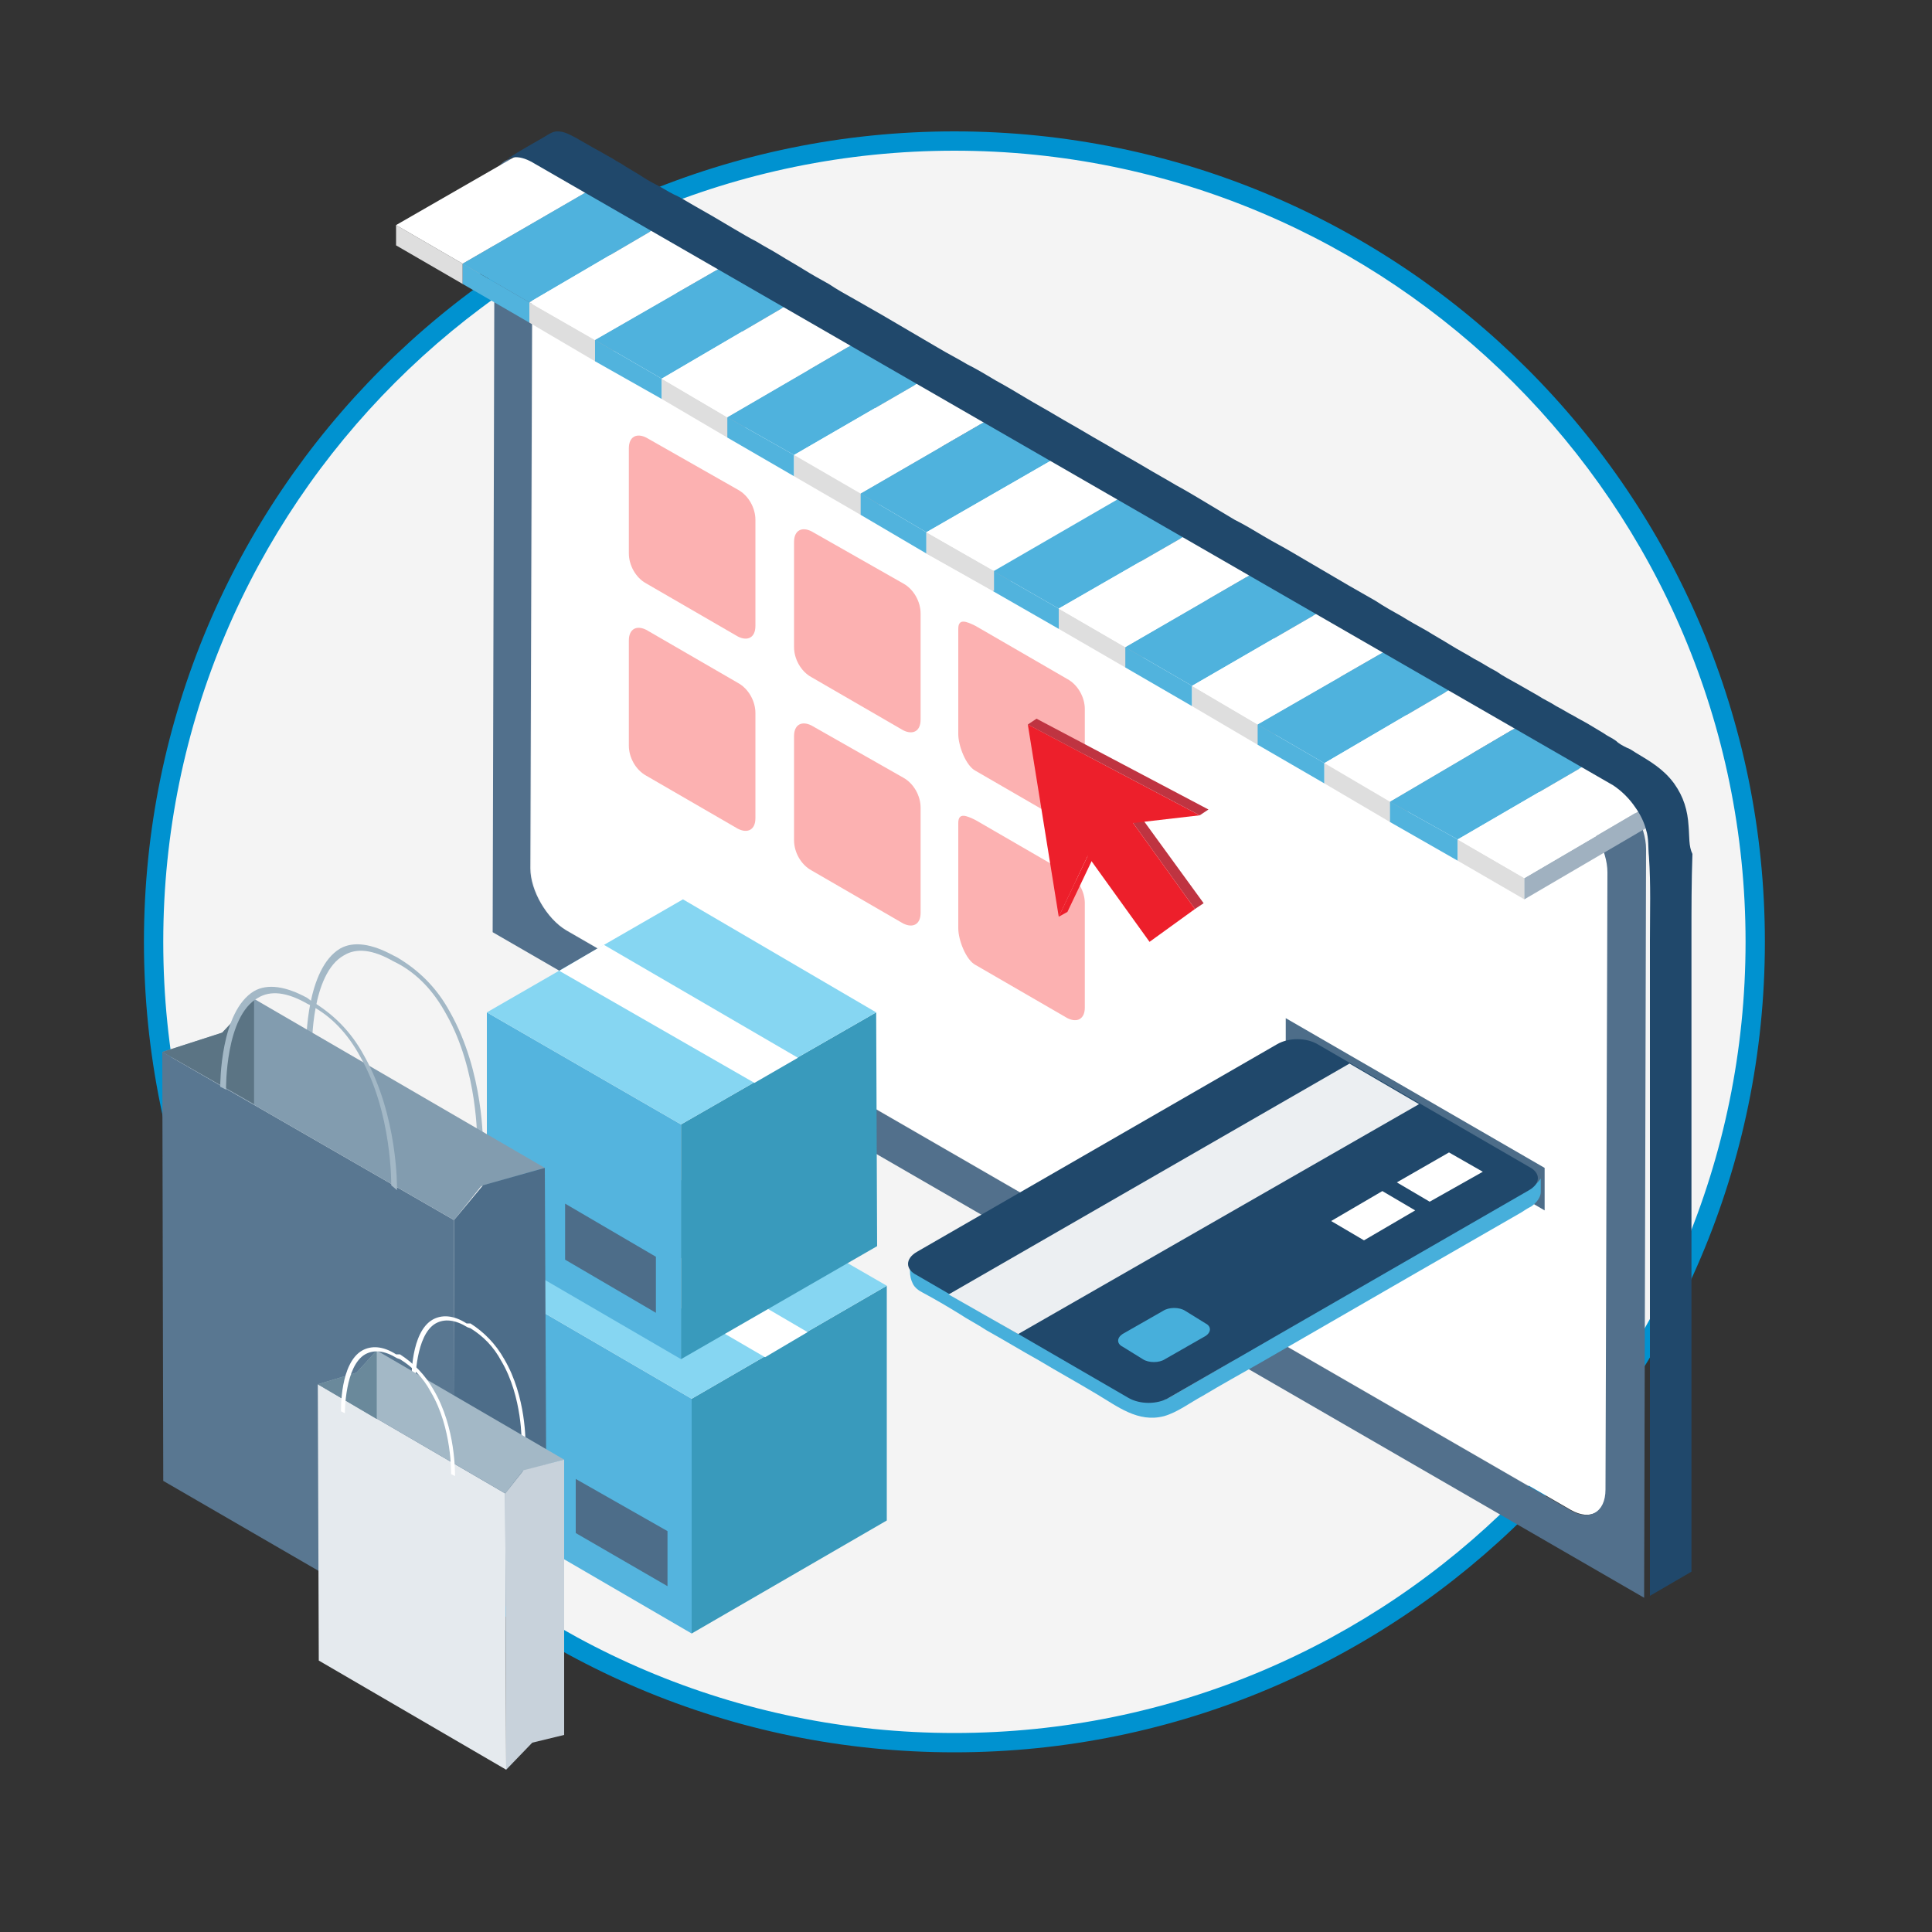 <?xml version="1.0" encoding="UTF-8"?> <svg xmlns="http://www.w3.org/2000/svg" xmlns:xlink="http://www.w3.org/1999/xlink" version="1.1" id="Layer_1" x="0px" y="0px" viewBox="0 0 200 200" style="enable-background:new 0 0 200 200;" xml:space="preserve"><rect x="0" y="0" width="200" height="200" fill="#333333" stroke="none"/> <style type="text/css"> .st0{fill:#F4F4F4;} .st1{fill:#0092D0;} .st2{fill:#FFFFFF;} .st3{fill:#52708C;} .st4{fill:#DEDEDE;} .st5{fill:#A0B1C0;} .st6{fill:#51B3DD;} .st7{fill:#4FB2DD;} .st8{fill:#FCB1B1;} .st9{fill:#4D6D89;} .st10{fill:#A8D9EE;} .st11{fill:#47AFDB;} .st12{fill:#20486B;} .st13{fill:#ECEFF2;} .st14{fill:#BF3441;} .st15{fill:#ED1F2B;} .st16{fill:#54B4DE;} .st17{fill:#399ABC;} .st18{fill:#86D6F2;} .st19{fill:#A3B8C6;} .st20{fill:#597791;} .st21{fill:#829CAF;} .st22{fill:#5B7484;} .st23{fill:#E5EAEE;} .st24{fill:#C8D2DB;} .st25{fill:#6A899B;} </style> <g> <g> <circle class="st0" cx="98.8" cy="97.5" r="82.9"></circle> <path class="st1" d="M98.8,181.4c-46.3,0-83.9-37.6-83.9-83.9s37.6-83.9,83.9-83.9s83.9,37.6,83.9,83.9 C182.7,143.8,145,181.4,98.8,181.4z M98.8,15.6c-45.2,0-81.9,36.7-81.9,81.9s36.7,81.9,81.9,81.9s81.9-36.7,81.9-81.9 S143.9,15.6,98.8,15.6z"></path> </g> </g> <g> <path class="st2" d="M58.9,23.9c-2.1-1.2-3.7-0.2-3.7,2.1l-0.2,63.9c0,2.4,1.7,5.3,3.7,6.4l103.9,60c2.1,1.2,3.7,0.2,3.7-2.1 l0.2-63.9c0-2.4-1.7-5.3-3.7-6.4L58.9,23.9L58.9,23.9L58.9,23.9z"></path> <path class="st3" d="M54.9,16.9L54.9,16.9l111.8,64.6c2,1.1,3.7,4,3.7,6.4l-0.2,77.5L51,96.5L51.2,19 C51.2,16.7,52.9,15.7,54.9,16.9L54.9,16.9z M54.9,89.9c0,2.3,1.7,5.2,3.7,6.4l103.9,60c2,1.2,3.7,0.3,3.7-2.1l0.2-63.9 c0-2.3-1.6-5.2-3.7-6.4l-103.9-60c-2-1.2-3.7-0.3-3.7,2.1L54.9,89.9"></path> <g> <polygon class="st4" points="95.9,55.1 95.9,57.3 102.8,61.2 102.8,59.1 95.9,55.1 "></polygon> <polygon class="st5" points="102.8,59.1 102.8,61.2 118,52.3 118,50.2 102.8,59.1 "></polygon> <polygon class="st2" points="95.9,55.1 102.8,59.1 118,50.2 111.2,46.2 95.9,55.1 "></polygon> <polygon class="st6" points="124.9,54.2 124.9,56.3 125,56.3 125,54.2 124.9,54.2 "></polygon> <polygon class="st6" points="102.8,59.1 102.8,61.2 109.6,65.1 109.6,63 102.8,59.1 "></polygon> <polygon class="st7" points="102.8,59.1 109.6,63 124.9,54.2 125,54.2 118,50.2 102.8,59.1 "></polygon> <polygon class="st4" points="109.6,63 109.6,65.1 116.5,69.1 116.5,67 109.6,63 "></polygon> <polygon class="st5" points="116.5,67 116.5,69.1 131.7,60.3 131.7,58.2 116.5,67 "></polygon> <polygon class="st2" points="109.6,63 116.5,67 131.7,58.2 125,54.2 124.9,54.2 109.6,63 "></polygon> <polygon class="st7" points="116.5,67 123.4,71 138.6,62.2 138.7,62.2 131.7,58.2 116.5,67 "></polygon> <polygon class="st6" points="138.6,62.2 138.6,64.3 138.7,64.3 138.7,62.2 138.6,62.2 "></polygon> <polygon class="st6" points="116.5,67 116.5,69.1 123.4,73.1 123.4,71 116.5,67 "></polygon> <polygon class="st4" points="123.4,71 123.4,73.1 130.2,77.1 130.2,75 123.4,71 "></polygon> <polygon class="st5" points="130.2,75 130.2,77.1 145.5,68.3 145.5,66.2 130.2,75 "></polygon> <polygon class="st2" points="123.4,71 130.2,75 145.5,66.2 138.7,62.2 138.6,62.2 123.4,71 "></polygon> <polygon class="st6" points="152.3,70.1 152.3,72.2 152.4,72.3 152.4,70.2 152.3,70.1 "></polygon> <polygon class="st6" points="130.2,75 130.2,77.1 137.1,81.1 137.1,79 130.2,75 "></polygon> <polygon class="st7" points="130.2,75 137.1,79 152.3,70.1 152.4,70.2 145.5,66.2 130.2,75 "></polygon> <polygon class="st2" points="137.1,79 143.9,83 159.2,74 152.4,70.2 152.3,70.1 137.1,79 "></polygon> <polygon class="st4" points="137.1,79 137.1,81.1 143.9,85.1 143.9,83 137.1,79 "></polygon> <polygon class="st5" points="143.9,83 143.9,85.1 159.2,76.2 159.2,74 143.9,83 "></polygon> <polygon class="st6" points="143.9,83 143.9,85.1 150.9,89.1 150.9,86.9 143.9,83 "></polygon> <polygon class="st7" points="143.9,83 150.9,86.9 166.2,78 159.2,74 143.9,83 "></polygon> <polygon class="st4" points="150.9,86.9 150.9,89.1 157.8,93.1 157.8,90.9 150.9,86.9 "></polygon> <polygon class="st5" points="157.8,90.9 157.8,93.1 173,84.2 173,82 157.8,90.9 "></polygon> <polygon class="st2" points="150.9,86.9 157.8,90.9 173,82 166.2,78 150.9,86.9 "></polygon> <polygon class="st4" points="41,23.3 41,25.4 47.9,29.4 47.9,27.3 41,23.3 "></polygon> <polygon class="st5" points="47.9,27.3 47.9,29.4 63.1,20.6 63.1,18.5 47.9,27.3 "></polygon> <polygon class="st2" points="41,23.3 47.9,27.3 63.1,18.5 56.3,14.5 41,23.3 "></polygon> <polygon class="st6" points="70,22.4 70,24.5 70.1,24.6 70,22.4 70,22.4 "></polygon> <polygon class="st6" points="47.9,27.3 47.9,29.4 54.8,33.4 54.8,31.3 47.9,27.3 "></polygon> <polygon class="st7" points="47.9,27.3 54.8,31.3 70,22.4 70,22.4 63.1,18.5 47.9,27.3 "></polygon> <polygon class="st4" points="54.8,31.3 54.8,33.4 61.6,37.4 61.6,35.2 54.8,31.3 "></polygon> <polygon class="st5" points="61.6,35.2 61.6,37.4 76.9,28.5 76.9,26.4 61.6,35.2 "></polygon> <polygon class="st2" points="54.8,31.3 61.6,35.2 76.9,26.4 70,22.4 70,22.4 54.8,31.3 "></polygon> <polygon class="st7" points="61.6,35.2 68.5,39.2 83.7,30.3 83.7,30.4 76.9,26.4 61.6,35.2 "></polygon> <polygon class="st6" points="83.7,30.3 83.7,32.5 83.8,32.5 83.7,30.4 83.7,30.3 "></polygon> <polygon class="st6" points="61.6,35.2 61.6,37.4 68.5,41.3 68.5,39.2 61.6,35.2 "></polygon> <polygon class="st4" points="68.5,39.2 68.5,41.3 75.3,45.3 75.3,43.2 68.5,39.2 "></polygon> <polygon class="st5" points="75.3,43.2 75.3,45.3 90.6,36.5 90.6,34.3 75.3,43.2 "></polygon> <polygon class="st2" points="68.5,39.2 75.3,43.2 90.6,34.3 83.7,30.4 83.7,30.3 68.5,39.2 "></polygon> <polygon class="st6" points="97.4,38.3 97.4,40.5 97.5,40.5 97.4,38.3 97.4,38.3 "></polygon> <polygon class="st6" points="75.3,43.2 75.3,45.3 82.2,49.3 82.2,47.1 75.3,43.2 "></polygon> <polygon class="st7" points="75.3,43.2 82.2,47.1 97.4,38.3 97.4,38.3 90.6,34.3 75.3,43.2 "></polygon> <polygon class="st2" points="82.2,47.1 89.1,51.1 104.3,42.3 97.4,38.3 97.4,38.3 82.2,47.1 "></polygon> <polygon class="st4" points="82.2,47.1 82.2,49.3 89.1,53.3 89.1,51.1 82.2,47.1 "></polygon> <polygon class="st5" points="89.1,51.1 89.1,53.3 104.3,44.5 104.3,42.3 89.1,51.1 "></polygon> <polygon class="st6" points="89.1,51.1 89.1,53.3 95.9,57.3 95.9,55.1 89.1,51.1 "></polygon> <polygon class="st7" points="89.1,51.1 95.9,55.1 111.2,46.3 104.3,42.3 89.1,51.1 "></polygon> <polygon class="st4" points="95.9,55.1 95.9,57.3 102.9,61.2 102.9,59.1 95.9,55.1 "></polygon> <polygon class="st2" points="95.9,55.1 102.9,59.1 118.1,50.3 111.2,46.3 95.9,55.1 "></polygon> </g> <path class="st8" d="M101,64.8c-1-0.5-1.8-0.8-1.8,0.3V76c0,1.2,0.8,3.3,1.8,3.8l9.5,5.5c1,0.5,1.8,0.1,1.8-1.1V73.4 c0-1.2-0.7-2.5-1.8-3.1L101,64.8L101,64.8L101,64.8z"></path> <path class="st8" d="M101,84.9c-1-0.5-1.8-0.8-1.8,0.3v10.9c0,1.2,0.8,3.3,1.8,3.8l9.5,5.5c1,0.5,1.8,0.1,1.8-1.1V93.5 c0-1.2-0.7-2.5-1.8-3.1L101,84.9L101,84.9L101,84.9z"></path> <path class="st8" d="M84,55c-1-0.5-1.8-0.1-1.8,1.1v10.9c0,1.2,0.7,2.5,1.8,3.1l9.5,5.5c1,0.5,1.8,0.1,1.8-1.1V63.5 c0-1.2-0.7-2.5-1.8-3.1L84,55L84,55L84,55z"></path> <path class="st8" d="M84,75.1c-1-0.5-1.8-0.1-1.8,1.1V87c0,1.2,0.7,2.5,1.8,3.1l9.5,5.5c1,0.5,1.8,0.1,1.8-1.1V83.6 c0-1.2-0.7-2.5-1.8-3.1L84,75.1L84,75.1L84,75.1z"></path> <path class="st8" d="M66.9,45.3c-1-0.5-1.8-0.1-1.8,1.1v10.9c0,1.2,0.7,2.5,1.8,3.1l9.5,5.5c1,0.5,1.8,0.1,1.8-1.1V53.8 c0-1.2-0.7-2.5-1.8-3.1L66.9,45.3L66.9,45.3L66.9,45.3z"></path> <path class="st8" d="M66.9,65.2c-1-0.5-1.8-0.1-1.8,1.1v10.9c0,1.2,0.7,2.5,1.8,3.1l9.5,5.5c1,0.5,1.8,0.1,1.8-1.1V73.8 c0-1.2-0.7-2.5-1.8-3.1L66.9,65.2L66.9,65.2L66.9,65.2z"></path> <polygon class="st9" points="133.1,105.4 133.1,109.7 159.9,125.3 159.9,120.9 133.1,105.4 "></polygon> <g> <path class="st10" d="M94.1,130.9c0,0.1,0,0.1,0.1,0.2v-0.4C94,130.7,94.1,130.8,94.1,130.9z"></path> <path class="st11" d="M158.2,123.1L121,144.7c-0.2,0.1-0.3,0.1-0.4,0.2h-0.1c-0.2,0-0.3,0.1-0.4,0.1h-0.1c-0.1,0-0.3,0.1-0.4,0.1 h-0.1c-0.1,0-0.3,0-0.4,0h-0.1c-0.2,0-0.4,0-0.5,0h-0.1c-0.1,0-0.3-0.1-0.4-0.1s-0.2-0.1-0.3-0.1c0,0-0.1-0.1-0.2-0.1 c-0.2-0.1-0.4-0.1-0.5-0.2v-0.1l-21.9-12.7c-0.1,0-0.1-0.1-0.2-0.1c0-0.1-0.1-0.1-0.2-0.2c-0.1-0.1-0.2-0.2-0.3-0.3 c0-0.1,0-0.1,0-0.1c0,0-0.2-0.2-0.2-0.3c0,0.4,0,0.6,0,0.8c0,0.5,0.1,0.9,0.3,1.3c0.2,0.4,0.6,0.7,1,0.9c1.3,0.7,2.5,1.4,3.8,2.2 c0.9,0.6,1.9,1.1,2.8,1.7c1.8,1,3.6,2.1,5.4,3.1c2,1.2,4,2.3,6,3.5c2.2,1.3,4.3,3,7,2.3c1.4-0.4,2.7-1.4,4-2.1 c2-1.2,4-2.3,6.1-3.5c5.2-3,10.4-6,15.6-9c3.8-2.2,7.5-4.3,11.3-6.5c0.3-0.2,0.6-0.4,1-0.6c0.6-0.4,1-1,1-1.5l0-1.4 C159.2,122.4,158.9,122.8,158.2,123.1z"></path> </g> <path class="st12" d="M94.9,129.6c-1.2,0.7-1.2,1.8,0,2.4l21.9,12.7c1.2,0.7,3,0.7,4.2,0l37.3-21.5c1.2-0.7,1.2-1.8,0-2.4 l-21.9-12.7c-1.2-0.7-3-0.7-4.2,0L94.9,129.6L94.9,129.6L94.9,129.6z"></path> <polygon class="st13" points="146.9,114.3 105.4,138.1 98.2,134 139.7,110.1 146.9,114.3 "></polygon> <polygon class="st2" points="137.8,126.4 141.2,128.4 146.5,125.3 143.1,123.3 137.8,126.4 "></polygon> <polygon class="st2" points="144.6,122.4 148,124.4 153.5,121.3 150,119.3 144.6,122.4 "></polygon> <path class="st11" d="M116.2,138.1c-0.6,0.4-0.6,1,0,1.3l2.1,1.3c0.6,0.4,1.7,0.4,2.3,0l4.2-2.4c0.6-0.4,0.6-1,0-1.3l-2.1-1.3 c-0.6-0.4-1.7-0.4-2.3,0L116.2,138.1L116.2,138.1L116.2,138.1z"></path> <g id="XMLID_00000123408248752139797150000000300826981368955271_"> <polygon id="XMLID_00000115475369015061315990000017008757963720225206_" class="st14" points="123.7,94.1 124.6,93.5 118.2,84.7 117.3,85.2 "></polygon> <polygon id="XMLID_00000044891922135724650390000001601584066073832122_" class="st15" points="109.6,94.9 110.5,94.4 113.5,88.1 112.6,88.6 "></polygon> <polygon id="XMLID_00000029743258864281469350000017859411641471235234_" class="st15" points="124.2,84.4 106.4,75 109.6,94.9 112.6,88.6 119,97.5 123.7,94.1 117.3,85.2 "></polygon> <polygon id="XMLID_00000155837532763606541330000017723905084723809180_" class="st14" points="106.4,75 107.3,74.4 125.1,83.8 124.2,84.4 "></polygon> </g> <path class="st12" d="M174.8,85.5c-0.1-1.6-0.5-3-1.5-4.4c-1.1-1.5-2.5-2.3-4-3.2c-0.3-0.2-0.6-0.4-0.9-0.5 c-0.4-0.2-0.8-0.4-1.1-0.7c-0.4-0.3-0.9-0.5-1.3-0.8c-0.5-0.3-1-0.6-1.5-0.9c-0.5-0.3-1.1-0.6-1.6-0.9c-0.6-0.3-1.2-0.7-1.8-1 c-0.6-0.4-1.3-0.7-1.9-1.1c-0.7-0.4-1.4-0.8-2.1-1.2c-0.7-0.4-1.5-0.8-2.2-1.3c-0.8-0.4-1.5-0.9-2.3-1.3c-0.8-0.5-1.6-0.9-2.4-1.4 c-0.8-0.5-1.7-1-2.5-1.5c-0.9-0.5-1.8-1-2.6-1.5c-0.9-0.5-1.8-1-2.7-1.6c-0.9-0.5-1.9-1.1-2.8-1.6c-1-0.6-1.9-1.1-2.9-1.7 c-1-0.6-1.9-1.1-2.9-1.7c-1-0.6-2-1.1-3-1.7c-1-0.6-2-1.2-3-1.7c-1-0.6-2-1.2-3-1.8c-1-0.6-2-1.2-3.1-1.8c-1-0.6-2.1-1.2-3.1-1.8 c-1-0.6-2.1-1.2-3.1-1.8c-1-0.6-2.1-1.2-3.1-1.8c-1-0.6-2.1-1.2-3.1-1.8c-1-0.6-2.1-1.2-3.1-1.8c-1-0.6-2-1.2-3.1-1.8 c-1-0.6-2-1.2-3-1.7c-1-0.6-2-1.1-3-1.7c-1-0.6-1.9-1.1-2.9-1.7c-1-0.6-1.9-1.1-2.9-1.7c-0.9-0.5-1.9-1.1-2.8-1.6 c-0.9-0.5-1.8-1-2.7-1.6c-0.9-0.5-1.8-1-2.6-1.5c-0.8-0.5-1.7-1-2.5-1.5c-0.8-0.5-1.6-0.9-2.4-1.4c-0.8-0.4-1.6-0.9-2.3-1.3 c-0.7-0.4-1.5-0.9-2.2-1.3c-0.7-0.4-1.4-0.8-2.1-1.2c-0.7-0.4-1.3-0.8-2-1.1c-0.6-0.3-1.2-0.7-1.8-1c-0.6-0.3-1.1-0.6-1.7-1 c-0.5-0.3-1-0.6-1.5-0.9c-0.4-0.3-0.9-0.5-1.3-0.8c-0.6-0.3-1.2-0.7-1.8-1c-0.7-0.4-1.4-0.8-2.1-1.2c-0.6-0.3-1.1-0.6-1.8-0.6 c-0.5,0-0.9,0.3-1.4,0.6c-1.2,0.7-2.5,1.4-3.7,2.2c0,0-0.1,0-0.2,0.1c0.1-0.1,0.2-0.1,0.4-0.1c0,0,0,0,0,0l0.1-0.1c0,0,0.1,0,0.1,0 c0,0,0.1,0,0.1,0l0,0c0.6-0.1,1.3,0.1,2,0.5l111.9,64.5c0.9,0.6,1.7,1.4,2.3,2.3c0.5,0.7,0.9,1.5,1.1,2.3c0.3,0.9,0.2,1.9,0.3,2.8 c0.2,2.9,0.1,5.7,0.1,8.6c0,1.8,0,3.7,0,5.5c0,2.3,0,4.5,0,6.8c0,2.5,0,5.1,0,7.6c0,2.7,0,5.4,0,8.1c0,2.8,0,5.5,0,8.3 c0,2.7,0,5.3,0,8c0,2.5,0,4.9,0,7.4c0,2.1,0,4.3,0,6.4c0,1.7,0,3.4,0,5.1c0,1.1,0,2.3,0,3.4c0,0.4,0,0.9,0,1.3c0,0,4.3-2.5,4.3-2.5 c0-0.4,0-0.7,0-1.1c0-1,0-2,0-3c0-1.5,0-3,0-4.6c0-2,0-3.9,0-5.9c0-2.3,0-4.6,0-6.8c0-2.5,0-5,0-7.5c0-2.6,0-5.3,0-7.9 c0-2.6,0-5.3,0-7.9c0-2.6,0-5.1,0-7.7c0-2.4,0-4.8,0-7.1c0-2.1,0-4.2,0-6.3c0-2.8,0-5.7,0.1-8.5C174.8,87.6,174.9,86.6,174.8,85.5z "></path> <g> <g> <polygon class="st16" points="51.5,133.1 51.5,157.4 71.6,169.1 71.6,144.8 51.5,133.1 "></polygon> <polygon class="st9" points="59.6,153.1 59.6,158.7 69.1,164.2 69.1,158.5 59.6,153.1 "></polygon> <polygon class="st17" points="71.6,144.8 71.6,169.1 91.8,157.4 91.8,133.1 71.6,144.8 "></polygon> <polygon class="st18" points="51.5,133.1 71.6,144.8 91.8,133.1 71.7,121.5 51.5,133.1 "></polygon> <polygon class="st2" points="59.1,128.8 79.2,140.5 83.6,137.9 63.6,126.2 59.1,128.8 "></polygon> </g> <polygon class="st16" points="50.4,104.8 50.4,129 70.5,140.7 70.5,116.4 50.4,104.8 "></polygon> <polygon class="st9" points="58.5,124.6 58.5,130.4 67.9,135.9 67.9,130.1 58.5,124.6 "></polygon> <polygon class="st17" points="70.5,116.4 70.5,140.7 90.8,129 90.7,104.8 70.5,116.4 "></polygon> <polygon class="st18" points="50.4,104.8 70.5,116.4 90.7,104.8 70.7,93.1 50.4,104.8 "></polygon> <polygon class="st2" points="57.9,100.5 78.1,112.1 82.6,109.5 62.5,97.8 57.9,100.5 "></polygon> <path class="st19" d="M40.7,98.9c-2.2-1.2-4.1-1.5-5.5-0.7c-3.5,2.1-3.5,9.6-3.5,9.9l0.6,0.3c0-0.1-0.1-7.6,3.3-9.5 c1.3-0.8,3-0.6,5.1,0.6l0.4,0.2c2.1,1.1,3.8,2.9,5.1,5.3c3.3,5.8,3.2,13.2,3.2,13.3l0.6,0.4c0-0.3,0.1-7.7-3.4-13.9 c-1.4-2.6-3.3-4.4-5.5-5.7L40.7,98.9L40.7,98.9L40.7,98.9z"></path> <polygon class="st20" points="47,126.3 16.8,108.9 16.9,153.3 47.1,170.8 47,126.3 "></polygon> <polygon class="st21" points="56.4,120.9 26.3,103.4 23,106.9 16.8,108.9 47,126.3 49.8,122.8 56.4,120.9 "></polygon> <polygon class="st9" points="47,126.3 47.1,170.8 51.4,166.5 56.6,165.3 56.4,120.9 50,122.7 47,126.3 "></polygon> <polygon class="st22" points="16.8,108.9 23,106.9 26.3,103.4 26.3,114.3 16.8,108.9 "></polygon> <path class="st19" d="M31.8,103.3c-2.2-1.2-4.1-1.5-5.5-0.7c-3.5,2.1-3.5,9.6-3.5,9.9l0.6,0.3c0-0.1-0.1-7.6,3.3-9.5 c1.3-0.8,3-0.6,5.1,0.6l0.4,0.2c2.1,1.1,3.8,2.9,5.1,5.3c3.3,5.8,3.2,13.2,3.2,13.3l0.6,0.5c0-0.3,0.1-7.7-3.4-13.9 c-1.4-2.6-3.3-4.4-5.5-5.7L31.8,103.3L31.8,103.3L31.8,103.3z"></path> <path class="st2" d="M48.3,137c-1.4-0.9-2.6-0.9-3.5-0.4c-2.3,1.3-2.2,6.1-2.2,6.3l0.4,0.2c0-0.1,0-4.9,2.1-6.1 c0.9-0.5,2-0.4,3.3,0.4l0.3,0.1c1.3,0.8,2.4,1.9,3.2,3.4c2.2,3.7,2.1,8.5,2.1,8.5l0.4,0.2c0-0.2,0.1-5-2.2-8.9 c-0.9-1.6-2.1-2.8-3.5-3.7H48.3L48.3,137L48.3,137z"></path> <polygon class="st23" points="52.3,154.6 32.9,143.3 33,171.9 52.4,183.2 52.3,154.6 "></polygon> <polygon class="st19" points="58.4,151.1 39,139.8 36.9,142.1 32.9,143.3 52.3,154.6 54.1,152.3 58.4,151.1 "></polygon> <polygon class="st24" points="52.3,154.6 52.4,183.2 55.1,180.4 58.4,179.6 58.4,151.1 54.2,152.2 52.3,154.6 "></polygon> <polygon class="st25" points="32.9,143.3 36.9,142.1 39,139.8 39,146.9 32.9,143.3 "></polygon> <path class="st2" d="M41,140.2c-1.4-0.9-2.6-0.9-3.5-0.4c-2.3,1.3-2.2,6.1-2.2,6.3l0.4,0.2c0-0.1,0-4.9,2.1-6.1 c0.9-0.5,2-0.4,3.3,0.4l0.3,0.1c1.3,0.8,2.4,1.9,3.2,3.4c2.2,3.7,2.1,8.5,2.1,8.5l0.4,0.2c0-0.2,0.1-5-2.2-8.9 c-0.9-1.6-2.1-2.8-3.5-3.7H41L41,140.2L41,140.2z"></path> </g> </g> </svg> 